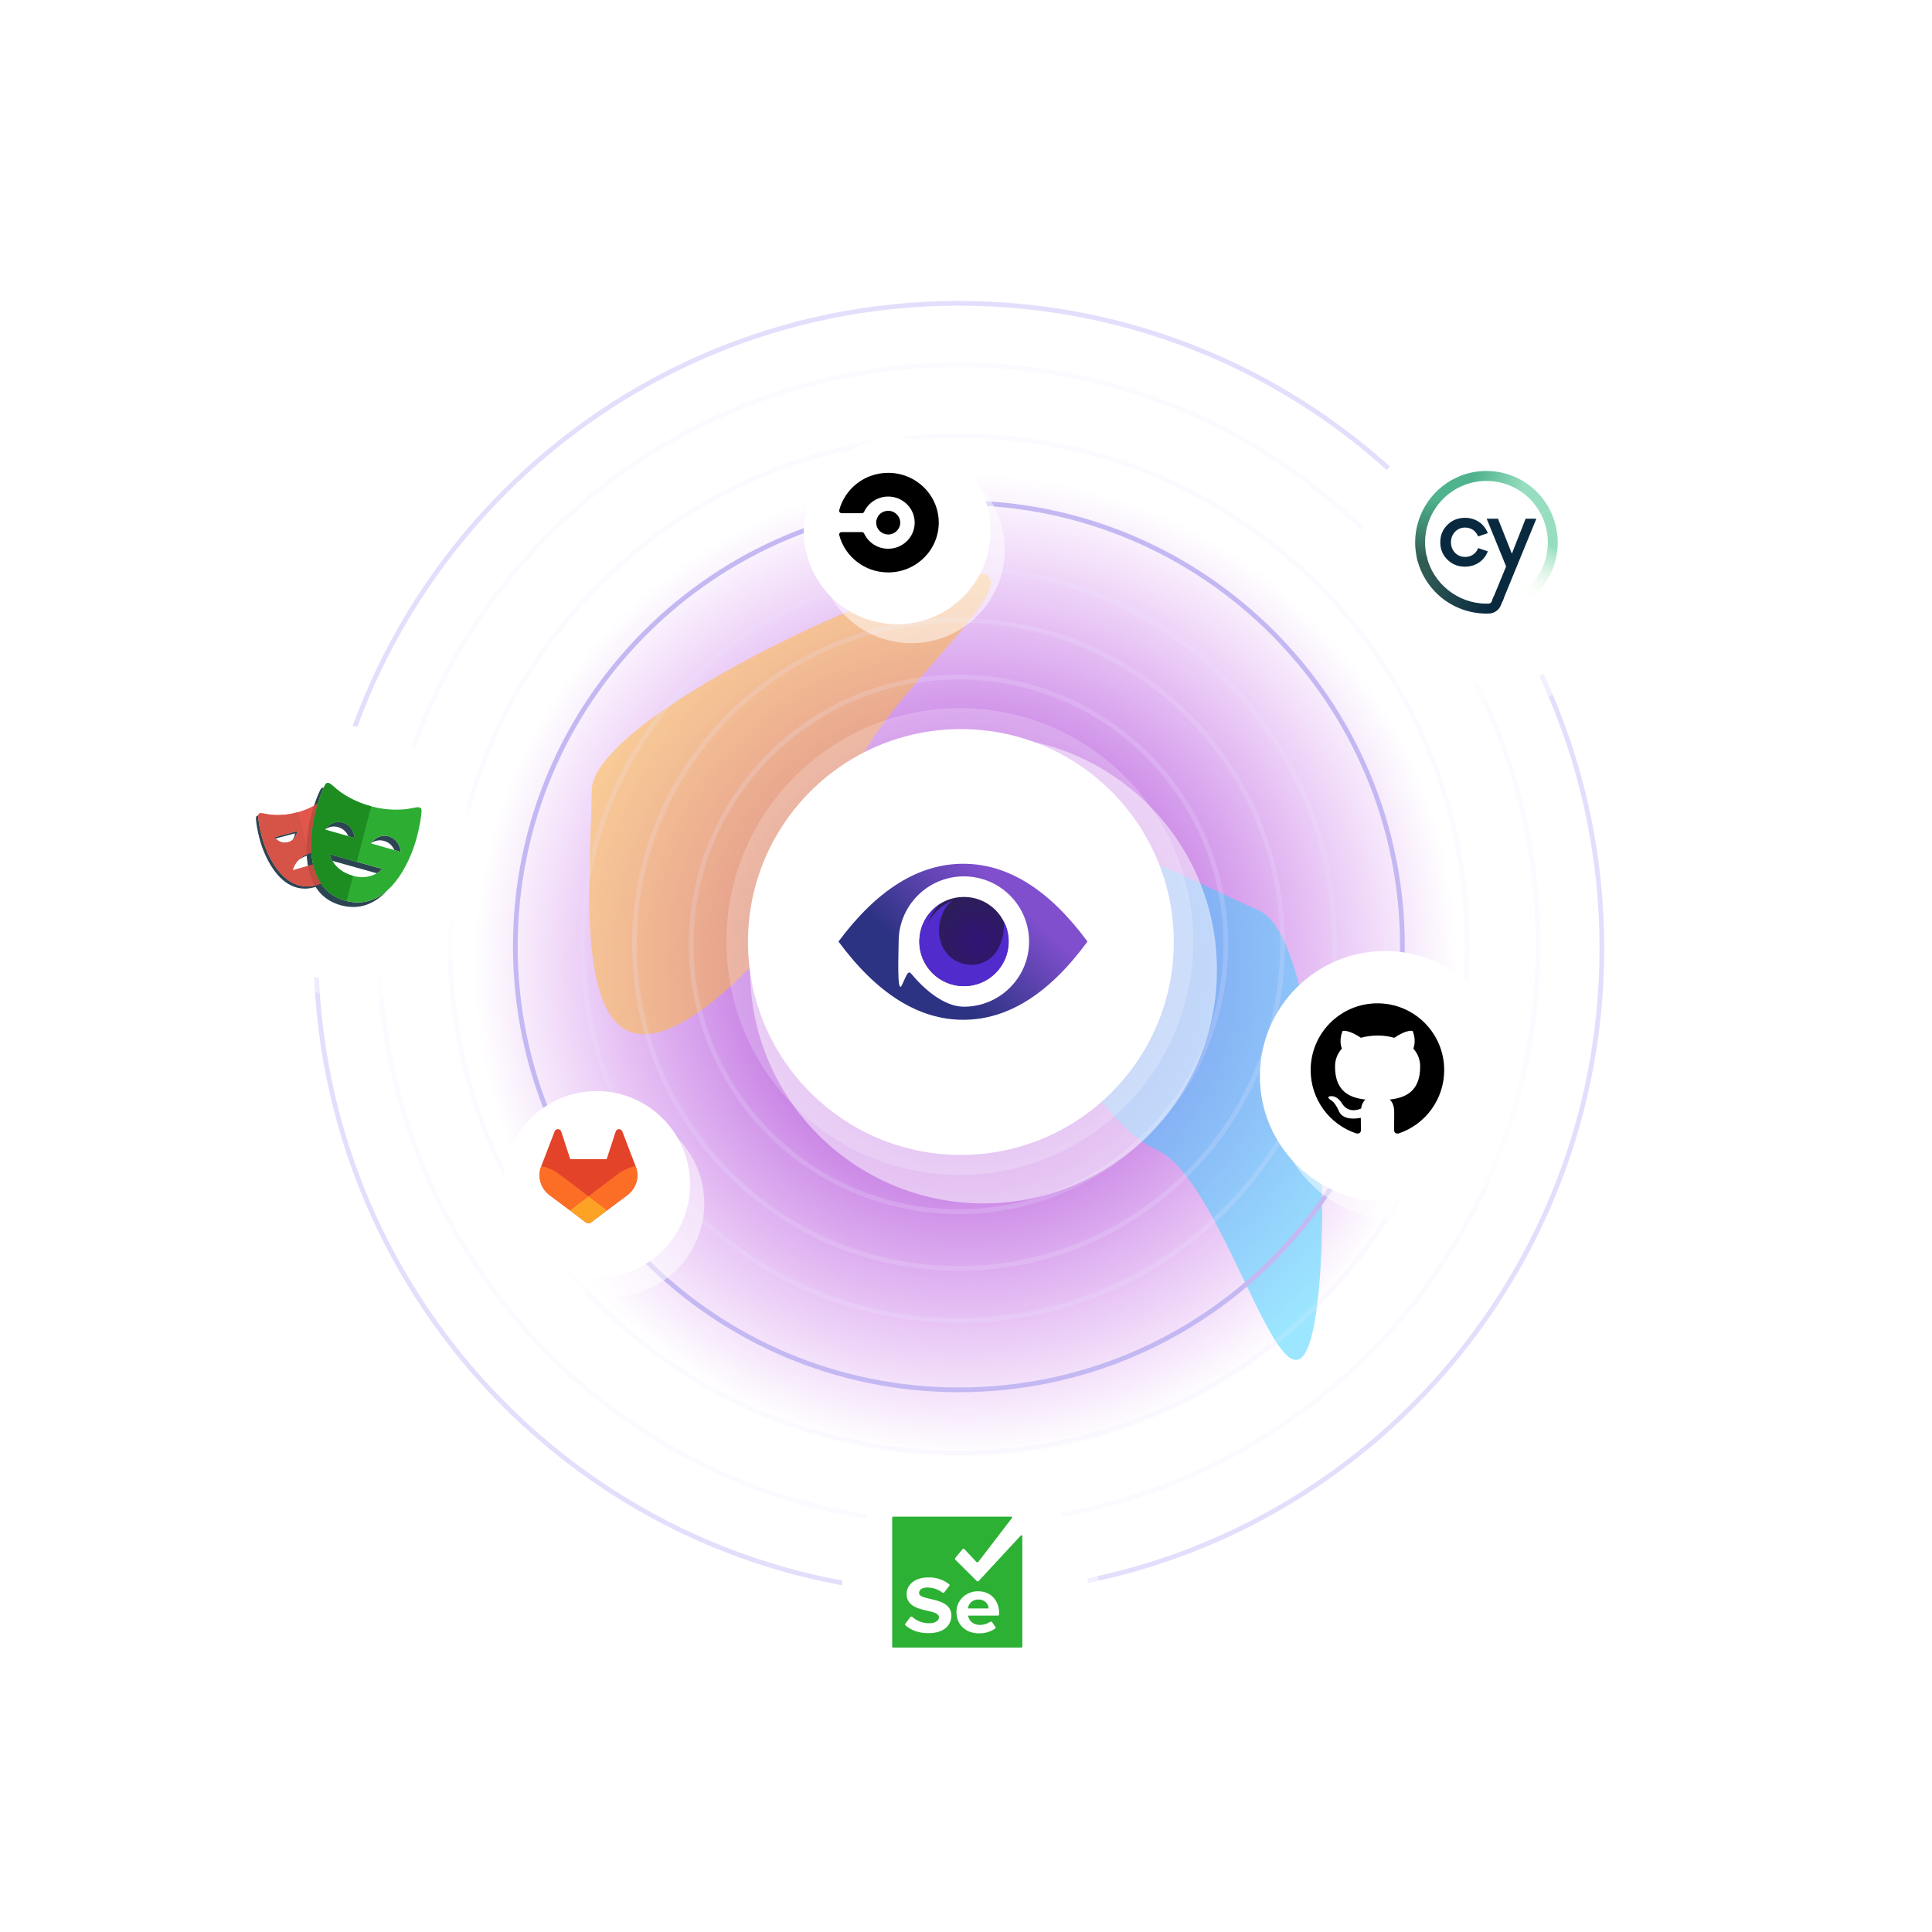 <svg fill="none" height="1102" viewBox="0 0 1102 1102" width="1102" xmlns="http://www.w3.org/2000/svg" xmlns:xlink="http://www.w3.org/1999/xlink"><filter id="a" color-interpolation-filters="sRGB" filterUnits="userSpaceOnUse" height="1101.04" width="1101.04" x=".26" y=".288"><feFlood flood-opacity="0" result="BackgroundImageFix"/><feBlend in="SourceGraphic" in2="BackgroundImageFix" mode="normal" result="shape"/><feGaussianBlur result="effect1_foregroundBlur_326_3855" stdDeviation="134.932"/></filter><filter id="b" color-interpolation-filters="sRGB" filterUnits="userSpaceOnUse" height="586.952" width="552.895" x="174.166" y="164.904"><feFlood flood-opacity="0" result="BackgroundImageFix"/><feBlend in="SourceGraphic" in2="BackgroundImageFix" mode="normal" result="shape"/><feGaussianBlur result="effect1_foregroundBlur_326_3855" stdDeviation="80.959"/></filter><filter id="c" color-interpolation-filters="sRGB" filterUnits="userSpaceOnUse" height="621.622" width="502.228" x="413.831" y="315.992"><feFlood flood-opacity="0" result="BackgroundImageFix"/><feBlend in="SourceGraphic" in2="BackgroundImageFix" mode="normal" result="shape"/><feGaussianBlur result="effect1_foregroundBlur_326_3855" stdDeviation="80.959"/></filter><filter id="d" color-interpolation-filters="sRGB" filterUnits="userSpaceOnUse" height="847.706" width="911.959" x="67.726" y="183.459"><feFlood flood-opacity="0" result="BackgroundImageFix"/><feBlend in="SourceGraphic" in2="BackgroundImageFix" mode="normal" result="shape"/><feGaussianBlur result="effect1_foregroundBlur_326_3855" stdDeviation="26.986"/></filter><filter id="e" color-interpolation-filters="sRGB" filterUnits="userSpaceOnUse" height="207.6" width="207.6" x="694.339" y="520.874"><feFlood flood-opacity="0" result="BackgroundImageFix"/><feColorMatrix in="SourceAlpha" result="hardAlpha" type="matrix" values="0 0 0 0 0 0 0 0 0 0 0 0 0 0 0 0 0 0 127 0"/><feOffset dx="10.794" dy="10.794"/><feGaussianBlur stdDeviation="16.192"/><feColorMatrix type="matrix" values="0 0 0 0 0.2 0 0 0 0 0.255 0 0 0 0 0.333 0 0 0 0.122 0"/><feBlend in2="BackgroundImageFix" mode="normal" result="effect1_dropShadow_326_3855"/><feBlend in="SourceGraphic" in2="effect1_dropShadow_326_3855" mode="normal" result="shape"/></filter><filter id="f" color-interpolation-filters="sRGB" filterUnits="userSpaceOnUse" height="171.286" width="171.286" x="262.786" y="600.763"><feFlood flood-opacity="0" result="BackgroundImageFix"/><feColorMatrix in="SourceAlpha" result="hardAlpha" type="matrix" values="0 0 0 0 0 0 0 0 0 0 0 0 0 0 0 0 0 0 127 0"/><feOffset dx="10.794" dy="10.794"/><feGaussianBlur stdDeviation="16.192"/><feColorMatrix type="matrix" values="0 0 0 0 0.2 0 0 0 0 0.255 0 0 0 0 0.333 0 0 0 0.122 0"/><feBlend in2="BackgroundImageFix" mode="normal" result="effect1_dropShadow_326_3855"/><feBlend in="SourceGraphic" in2="effect1_dropShadow_326_3855" mode="normal" result="shape"/></filter><filter id="g" color-interpolation-filters="sRGB" filterUnits="userSpaceOnUse" height="171.286" width="171.286" x="434.193" y="227.946"><feFlood flood-opacity="0" result="BackgroundImageFix"/><feColorMatrix in="SourceAlpha" result="hardAlpha" type="matrix" values="0 0 0 0 0 0 0 0 0 0 0 0 0 0 0 0 0 0 127 0"/><feOffset dx="10.794" dy="10.794"/><feGaussianBlur stdDeviation="16.192"/><feColorMatrix type="matrix" values="0 0 0 0 0.2 0 0 0 0 0.255 0 0 0 0 0.333 0 0 0 0.122 0"/><feBlend in2="BackgroundImageFix" mode="normal" result="effect1_dropShadow_326_3855"/><feBlend in="SourceGraphic" in2="effect1_dropShadow_326_3855" mode="normal" result="shape"/></filter><filter id="h" color-interpolation-filters="sRGB" filterUnits="userSpaceOnUse" height="331.065" width="331.065" x="395.458" y="387.726"><feFlood flood-opacity="0" result="BackgroundImageFix"/><feColorMatrix in="SourceAlpha" result="hardAlpha" type="matrix" values="0 0 0 0 0 0 0 0 0 0 0 0 0 0 0 0 0 0 127 0"/><feOffset dx="10.794" dy="10.794"/><feGaussianBlur stdDeviation="16.192"/><feColorMatrix type="matrix" values="0 0 0 0 0.2 0 0 0 0 0.255 0 0 0 0 0.333 0 0 0 0.122 0"/><feBlend in2="BackgroundImageFix" mode="normal" result="effect1_dropShadow_326_3855"/><feBlend in="SourceGraphic" in2="effect1_dropShadow_326_3855" mode="normal" result="shape"/></filter><filter id="i" color-interpolation-filters="sRGB" filterUnits="userSpaceOnUse" height="217.283" width="217.283" x="751.607" y="215.842"><feFlood flood-opacity="0" result="BackgroundImageFix"/><feColorMatrix in="SourceAlpha" result="hardAlpha" type="matrix" values="0 0 0 0 0 0 0 0 0 0 0 0 0 0 0 0 0 0 127 0"/><feOffset dx="10.794" dy="10.794"/><feGaussianBlur stdDeviation="16.192"/><feColorMatrix type="matrix" values="0 0 0 0 0.2 0 0 0 0 0.255 0 0 0 0 0.333 0 0 0 0.122 0"/><feBlend in2="BackgroundImageFix" mode="normal" result="effect1_dropShadow_326_3855"/><feBlend in="SourceGraphic" in2="effect1_dropShadow_326_3855" mode="normal" result="shape"/></filter><filter id="j" color-interpolation-filters="sRGB" filterUnits="userSpaceOnUse" height="205.179" width="205.179" x="455.981" y="815.191"><feFlood flood-opacity="0" result="BackgroundImageFix"/><feColorMatrix in="SourceAlpha" result="hardAlpha" type="matrix" values="0 0 0 0 0 0 0 0 0 0 0 0 0 0 0 0 0 0 127 0"/><feOffset dx="10.794" dy="10.794"/><feGaussianBlur stdDeviation="16.192"/><feColorMatrix type="matrix" values="0 0 0 0 0.2 0 0 0 0 0.255 0 0 0 0 0.333 0 0 0 0.122 0"/><feBlend in2="BackgroundImageFix" mode="normal" result="effect1_dropShadow_326_3855"/><feBlend in="SourceGraphic" in2="effect1_dropShadow_326_3855" mode="normal" result="shape"/></filter><filter id="k" color-interpolation-filters="sRGB" filterUnits="userSpaceOnUse" height="210.021" width="210.021" x="100.11" y="392.567"><feFlood flood-opacity="0" result="BackgroundImageFix"/><feColorMatrix in="SourceAlpha" result="hardAlpha" type="matrix" values="0 0 0 0 0 0 0 0 0 0 0 0 0 0 0 0 0 0 127 0"/><feOffset dx="10.794" dy="10.794"/><feGaussianBlur stdDeviation="16.192"/><feColorMatrix type="matrix" values="0 0 0 0 0.2 0 0 0 0 0.255 0 0 0 0 0.333 0 0 0 0.122 0"/><feBlend in2="BackgroundImageFix" mode="normal" result="effect1_dropShadow_326_3855"/><feBlend in="SourceGraphic" in2="effect1_dropShadow_326_3855" mode="normal" result="shape"/></filter><filter id="l" color-interpolation-filters="sRGB" filterUnits="userSpaceOnUse" height="164.422" width="164.422" x="707.832" y="531.669"><feFlood flood-opacity="0" result="BackgroundImageFix"/><feColorMatrix in="SourceAlpha" result="hardAlpha" type="matrix" values="0 0 0 0 0 0 0 0 0 0 0 0 0 0 0 0 0 0 127 0"/><feOffset dx="5.397" dy="5.397"/><feGaussianBlur stdDeviation="5.397"/><feColorMatrix type="matrix" values="0 0 0 0 0.182 0 0 0 0 0.045 0 0 0 0 0.194 0 0 0 0.2 0"/><feBlend in2="BackgroundImageFix" mode="normal" result="effect1_dropShadow_326_3855"/><feBlend in="SourceGraphic" in2="effect1_dropShadow_326_3855" mode="normal" result="shape"/></filter><filter id="m" color-interpolation-filters="sRGB" filterUnits="userSpaceOnUse" height="128.108" width="128.108" x="276.279" y="611.558"><feFlood flood-opacity="0" result="BackgroundImageFix"/><feColorMatrix in="SourceAlpha" result="hardAlpha" type="matrix" values="0 0 0 0 0 0 0 0 0 0 0 0 0 0 0 0 0 0 127 0"/><feOffset dx="5.397" dy="5.397"/><feGaussianBlur stdDeviation="5.397"/><feColorMatrix type="matrix" values="0 0 0 0 0.182 0 0 0 0 0.045 0 0 0 0 0.194 0 0 0 0.2 0"/><feBlend in2="BackgroundImageFix" mode="normal" result="effect1_dropShadow_326_3855"/><feBlend in="SourceGraphic" in2="effect1_dropShadow_326_3855" mode="normal" result="shape"/></filter><filter id="n" color-interpolation-filters="sRGB" filterUnits="userSpaceOnUse" height="128.108" width="128.108" x="447.686" y="238.741"><feFlood flood-opacity="0" result="BackgroundImageFix"/><feColorMatrix in="SourceAlpha" result="hardAlpha" type="matrix" values="0 0 0 0 0 0 0 0 0 0 0 0 0 0 0 0 0 0 127 0"/><feOffset dx="5.397" dy="5.397"/><feGaussianBlur stdDeviation="5.397"/><feColorMatrix type="matrix" values="0 0 0 0 0.182 0 0 0 0 0.045 0 0 0 0 0.194 0 0 0 0.2 0"/><feBlend in2="BackgroundImageFix" mode="normal" result="effect1_dropShadow_326_3855"/><feBlend in="SourceGraphic" in2="effect1_dropShadow_326_3855" mode="normal" result="shape"/></filter><filter id="o" color-interpolation-filters="sRGB" filterUnits="userSpaceOnUse" height="293.284" width="293.284" x="400.855" y="390.424"><feFlood flood-opacity="0" result="BackgroundImageFix"/><feBlend in="SourceGraphic" in2="BackgroundImageFix" mode="normal" result="shape"/><feGaussianBlur result="effect1_foregroundBlur_326_3855" stdDeviation="6.747"/></filter><filter id="p" color-interpolation-filters="sRGB" filterUnits="userSpaceOnUse" height="174.105" width="174.105" x="765.101" y="226.637"><feFlood flood-opacity="0" result="BackgroundImageFix"/><feColorMatrix in="SourceAlpha" result="hardAlpha" type="matrix" values="0 0 0 0 0 0 0 0 0 0 0 0 0 0 0 0 0 0 127 0"/><feOffset dx="5.397" dy="5.397"/><feGaussianBlur stdDeviation="5.397"/><feColorMatrix type="matrix" values="0 0 0 0 0.182 0 0 0 0 0.045 0 0 0 0 0.194 0 0 0 0.2 0"/><feBlend in2="BackgroundImageFix" mode="normal" result="effect1_dropShadow_326_3855"/><feBlend in="SourceGraphic" in2="effect1_dropShadow_326_3855" mode="normal" result="shape"/></filter><filter id="q" color-interpolation-filters="sRGB" filterUnits="userSpaceOnUse" height="162.001" width="162.001" x="469.474" y="825.986"><feFlood flood-opacity="0" result="BackgroundImageFix"/><feColorMatrix in="SourceAlpha" result="hardAlpha" type="matrix" values="0 0 0 0 0 0 0 0 0 0 0 0 0 0 0 0 0 0 127 0"/><feOffset dx="5.397" dy="5.397"/><feGaussianBlur stdDeviation="5.397"/><feColorMatrix type="matrix" values="0 0 0 0 0.182 0 0 0 0 0.045 0 0 0 0 0.194 0 0 0 0.2 0"/><feBlend in2="BackgroundImageFix" mode="normal" result="effect1_dropShadow_326_3855"/><feBlend in="SourceGraphic" in2="effect1_dropShadow_326_3855" mode="normal" result="shape"/></filter><filter id="r" color-interpolation-filters="sRGB" filterUnits="userSpaceOnUse" height="166.842" width="166.842" x="113.603" y="403.362"><feFlood flood-opacity="0" result="BackgroundImageFix"/><feColorMatrix in="SourceAlpha" result="hardAlpha" type="matrix" values="0 0 0 0 0 0 0 0 0 0 0 0 0 0 0 0 0 0 127 0"/><feOffset dx="5.397" dy="5.397"/><feGaussianBlur stdDeviation="5.397"/><feColorMatrix type="matrix" values="0 0 0 0 0.182 0 0 0 0 0.045 0 0 0 0 0.194 0 0 0 0.2 0"/><feBlend in2="BackgroundImageFix" mode="normal" result="effect1_dropShadow_326_3855"/><feBlend in="SourceGraphic" in2="effect1_dropShadow_326_3855" mode="normal" result="shape"/></filter><radialGradient id="s" cx="0" cy="0" gradientTransform="matrix(0 280.658 -280.658 0 550.781 550.808)" gradientUnits="userSpaceOnUse" r="1"><stop offset="0" stop-color="#9023c4"/><stop offset="1" stop-color="#b128e1" stop-opacity="0"/></radialGradient><radialGradient id="t" cx="0" cy="0" gradientTransform="matrix(0 280.658 -280.658 0 550.781 550.808)" gradientUnits="userSpaceOnUse" r="1"><stop offset="0" stop-color="#efafff"/><stop offset="1" stop-color="#ff29b6" stop-opacity="0"/></radialGradient><linearGradient id="u" gradientUnits="userSpaceOnUse" x1="592.051" x2="549.503" y1="525.463" y2="571.364"><stop offset="0" stop-color="#804fce"/><stop offset="1" stop-color="#2d3383"/></linearGradient><radialGradient id="v" cx="0" cy="0" gradientTransform="matrix(35.189 0 0 35.189 557.586 537.049)" gradientUnits="userSpaceOnUse" r="1"><stop offset="0" stop-color="#311476"/><stop offset="1" stop-color="#2b214f"/></radialGradient><radialGradient id="w" cx="0" cy="0" gradientTransform="matrix(35.732 18.254 -18.25 35.724 504.191 581.722)" gradientUnits="userSpaceOnUse" r="1"><stop offset="0" stop-color="#1b357a"/><stop offset="1" stop-color="#512bcd"/></radialGradient><radialGradient id="x" cx="0" cy="0" gradientTransform="matrix(32.697 25.317 -24.649 31.834 498.045 585.492)" gradientUnits="userSpaceOnUse" r="1"><stop offset="0" stop-color="#493ca8"/><stop offset="1" stop-color="#512bcc"/></radialGradient><linearGradient id="y" gradientUnits="userSpaceOnUse" x1="811.317" x2="850.15" y1="331.54" y2="341.909"><stop offset="0" stop-color="#315c55"/><stop offset="1" stop-color="#09293f"/></linearGradient><linearGradient id="z" gradientUnits="userSpaceOnUse" x1="822.404" x2="818.789" y1="284.649" y2="319.837"><stop offset="0" stop-color="#4fb38d"/><stop offset="1" stop-color="#315c55"/></linearGradient><linearGradient id="A" gradientUnits="userSpaceOnUse" x1="839.442" x2="868.103" y1="280.918" y2="286.173"><stop offset="0" stop-color="#4fb38d"/><stop offset="1" stop-color="#97dec0"/></linearGradient><linearGradient id="B" gradientUnits="userSpaceOnUse" x1="877.237" x2="861.608" y1="307.516" y2="336.777"><stop offset="0" stop-color="#97dec0"/><stop offset="1" stop-color="#fffff0" stop-opacity="0"/></linearGradient><clipPath id="C"><path d="m747.509 571.346h76.177v76.177h-76.177z"/></clipPath><clipPath id="D"><path d="m307.241 642.52h56.81v56.81h-56.81z"/></clipPath><clipPath id="E"><path d="m478.648 269.703h56.81v56.81h-56.81z"/></clipPath><clipPath id="F"><path d="m478.26 467.829h142.026v142.026h-142.026z"/></clipPath><clipPath id="G"><path d="m807.102 268.638h81.342v81.342h-81.342z"/></clipPath><clipPath id="H"><path d="m508.57 865.081h74.886v74.886h-74.886z"/></clipPath><clipPath id="I"><path d="m145.986 434.767h94.452v94.452h-94.452z"/></clipPath><mask height="562" maskUnits="userSpaceOnUse" width="562" x="270" y="270"><circle cx="550.781" cy="550.808" fill="url(#t)" r="280.658"/></mask><g filter="url(#a)"><circle cx="550.781" cy="550.808" fill="url(#s)" r="280.658"/></g><g filter="url(#b)" opacity=".5"><path d="m485.906 450.959c0 40.987-77.645 138.979-118.632 138.979-40.986 0-29.793-97.992-29.793-138.979 0-40.986 177.603-124.137 218.589-124.137s-70.164 83.151-70.164 124.137z" fill="#ffb933"/></g><g filter="url(#c)" opacity=".5"><path d="m659.406 655.656c-37.664-16.164-97.096-126.16-80.932-163.825 16.163-37.665 101.8 11.266 139.465 27.429s44.038 212.164 27.874 249.828c-16.163 37.665-48.742-97.269-86.407-113.432z" fill="#39cfff"/></g><g stroke-width="2.699"><path d="m546.942 908.951c202.559 0 366.765-164.748 366.765-367.975 0-203.228-164.206-367.976-366.765-367.976s-366.765 164.748-366.765 367.976c0 203.227 164.206 367.975 366.765 367.975z" stroke="#e4defc"/><path d="m546.942 792.748c139.719 0 252.983-113.264 252.983-252.983s-113.264-252.983-252.983-252.983-252.983 113.264-252.983 252.983 113.264 252.983 252.983 252.983z" stroke="#c4b8f3"/><path d="m546.733 753.205c118.488 0 214.541-96.053 214.541-214.541 0-118.487-96.053-214.541-214.541-214.541s-214.541 96.054-214.541 214.541c0 118.488 96.053 214.541 214.541 214.541z" opacity=".2" stroke="#ede9fe"/><path d="m546.733 828.767c160.219 0 290.103-129.883 290.103-290.103 0-160.219-129.884-290.102-290.103-290.102s-290.103 129.883-290.103 290.102c0 160.22 129.884 290.103 290.103 290.103z" opacity=".2" stroke="#ede9fe"/><path d="m546.733 869.247c182.575 0 330.582-148.007 330.582-330.583 0-182.575-148.007-330.582-330.582-330.582-182.576 0-330.582 148.007-330.582 330.582 0 182.576 148.006 330.583 330.582 330.583z" opacity=".2" stroke="#ede9fe"/><path d="m546.733 723.52c102.093 0 184.856-82.762 184.856-184.856 0-102.093-82.763-184.856-184.856-184.856s-184.856 82.763-184.856 184.856c0 102.094 82.763 184.856 184.856 184.856z" opacity=".2" stroke="#ede9fe"/><path d="m546.733 691.137c84.208 0 152.472-68.264 152.472-152.473 0-84.208-68.264-152.472-152.472-152.472s-152.473 68.264-152.473 152.472c0 84.209 68.265 152.473 152.473 152.473z" opacity=".2" stroke="#ede9fe"/></g><g filter="url(#d)" opacity=".5"><g filter="url(#e)"><path d="m787.345 685.296c39.442 0 71.416-31.974 71.416-71.416s-31.974-71.417-71.416-71.417c-39.443 0-71.417 31.975-71.417 71.417s31.974 71.416 71.417 71.416z" fill="#fff"/></g><g filter="url(#f)"><path d="m337.635 728.871c29.415 0 53.26-23.845 53.26-53.259 0-29.415-23.845-53.26-53.26-53.26-29.414 0-53.26 23.845-53.26 53.26 0 29.414 23.846 53.259 53.26 53.259z" fill="#fff"/></g><g filter="url(#g)"><path d="m509.042 356.055c29.414 0 53.259-23.846 53.259-53.26s-23.845-53.26-53.259-53.26c-29.415 0-53.26 23.846-53.26 53.26s23.845 53.26 53.26 53.26z" fill="#fff"/></g><g filter="url(#h)"><path d="m550.196 675.613c73.536 0 133.149-59.613 133.149-133.149s-59.613-133.149-133.149-133.149-133.149 59.613-133.149 133.149 59.613 133.149 133.149 133.149z" fill="#fff"/></g><g filter="url(#i)"><path d="m849.454 389.947c42.117 0 76.258-34.142 76.258-76.258s-34.141-76.258-76.258-76.258c-42.116 0-76.258 34.142-76.258 76.258s34.142 76.258 76.258 76.258z" fill="#fff"/></g><g filter="url(#j)"><path d="m547.776 977.192c38.773 0 70.206-31.433 70.206-70.206 0-38.774-31.433-70.206-70.206-70.206-38.774 0-70.206 31.432-70.206 70.206 0 38.773 31.432 70.206 70.206 70.206z" fill="#fff"/></g><g filter="url(#k)" opacity=".8"><path d="m194.325 559.41c40.111 0 72.627-32.516 72.627-72.627 0-40.11-32.516-72.627-72.627-72.627-40.11 0-72.626 32.517-72.626 72.627 0 40.111 32.516 72.627 72.626 72.627z" fill="#fff"/></g></g><g filter="url(#l)"><path d="m784.646 679.898c39.442 0 71.416-31.974 71.416-71.416s-31.974-71.416-71.416-71.416-71.416 31.974-71.416 71.416 31.974 71.416 71.416 71.416z" fill="#fff"/></g><g clip-path="url(#C)"><path clip-rule="evenodd" d="m785.679 572.285c-21.044 0-38.089 17.045-38.089 38.089 0 16.854 10.903 31.09 26.043 36.136 1.904.334 2.619-.809 2.619-1.809 0-.904-.048-3.904-.048-7.094-9.57 1.762-12.046-2.333-12.807-4.475-.429-1.095-2.286-4.476-3.904-5.38-1.334-.714-3.238-2.476-.048-2.524 2.999-.047 5.142 2.762 5.856 3.904 3.428 5.761 8.903 4.143 11.093 3.143.334-2.476 1.334-4.142 2.429-5.095-8.475-.952-17.331-4.237-17.331-18.806 0-4.142 1.476-7.57 3.904-10.236-.381-.952-1.714-4.856.381-10.094 0 0 3.19-.999 10.475 3.904 3.047-.857 6.284-1.285 9.522-1.285 3.237 0 6.475.428 9.522 1.285 7.284-4.951 10.474-3.904 10.474-3.904 2.095 5.238.762 9.142.381 10.094 2.428 2.666 3.904 6.046 3.904 10.236 0 14.617-8.903 17.854-17.378 18.806 1.381 1.191 2.571 3.476 2.571 7.047 0 5.094-.047 9.189-.047 10.474 0 1 .714 2.19 2.618 1.809 7.561-2.552 14.132-7.412 18.786-13.894 4.655-6.483 7.16-14.262 7.162-22.242 0-21.044-17.044-38.089-38.088-38.089z" fill="#000" fill-rule="evenodd"/></g><g filter="url(#m)"><path d="m334.936 723.474c29.415 0 53.26-23.845 53.26-53.259 0-29.415-23.845-53.26-53.26-53.26-29.414 0-53.259 23.845-53.259 53.26 0 29.414 23.845 53.259 53.259 53.259z" fill="#fff"/></g><g clip-path="url(#D)"><path d="m362.611 665.325-.078-.201-7.594-19.816c-.154-.389-.428-.718-.781-.942-.354-.219-.766-.325-1.182-.303-.415.023-.814.172-1.142.428-.324.264-.56.621-.674 1.023l-5.126 15.686h-20.761l-5.127-15.686c-.111-.404-.347-.763-.673-1.025-.328-.257-.727-.406-1.143-.428-.415-.023-.828.083-1.181.303-.353.224-.626.553-.782.941l-7.607 19.807-.076.201c-2.245 5.867-.338 12.512 4.677 16.296l.026.02.07.049 11.567 8.662 5.722 4.331 3.486 2.632c.407.309.905.477 1.417.477s1.01-.168 1.418-.477l3.486-2.632 5.722-4.331 11.636-8.714.029-.023c5.004-3.784 6.907-10.418 4.671-16.278z" fill="#e24329"/><path d="m362.612 665.324-.079-.2c-3.7.759-7.186 2.326-10.21 4.589l-16.676 12.61c5.679 4.296 10.622 8.029 10.622 8.029l11.637-8.714.029-.023c5.011-3.785 6.917-10.425 4.677-16.291z" fill="#fc6d26"/><path d="m325.023 690.351 5.723 4.331 3.486 2.632c.407.309.905.477 1.417.477s1.01-.168 1.418-.477l3.486-2.632 5.722-4.331s-4.95-3.744-10.628-8.029c-3.544 2.674-7.085 5.35-10.624 8.029z" fill="#fca326"/><path d="m318.967 669.713c-3.022-2.267-6.507-3.839-10.207-4.601l-.076.2c-2.245 5.867-.338 12.513 4.677 16.296l.026.02.07.05 11.567 8.662 10.622-8.029z" fill="#fc6d26"/></g><g filter="url(#n)"><path d="m506.343 350.657c29.414 0 53.259-23.845 53.259-53.259 0-29.415-23.845-53.26-53.259-53.26-29.415 0-53.26 23.845-53.26 53.26 0 29.414 23.845 53.259 53.26 53.259z" fill="#fff"/></g><g clip-path="url(#E)"><path d="m499.762 298.108c-.002-.887.174-1.766.518-2.586s.848-1.565 1.485-2.193c.636-.628 1.392-1.126 2.224-1.466.832-.339 1.724-.514 2.625-.514 3.785 0 6.873 3.041 6.873 6.759 0 3.717-3.088 6.758-6.873 6.758-1.817-.006-3.558-.72-4.842-1.987-1.284-1.266-2.007-2.982-2.01-4.771zm6.854-28.405c-13.462 0-24.74 9.089-27.941 21.358-.027.093-.027.169-.027.29 0 .738.611 1.369 1.379 1.369h11.623c.264.004.522-.07.743-.211.221-.142.393-.346.496-.585 2.403-5.113 7.643-8.692 13.736-8.692 8.328 0 15.106 6.676 15.106 14.886 0 8.211-6.778 14.886-15.115 14.886-6.084 0-11.33-3.55-13.727-8.692-.233-.452-.694-.795-1.239-.795h-11.623c-.182-.001-.361.034-.529.102-.167.068-.32.168-.448.294-.128.127-.23.277-.299.442s-.104.342-.103.52c0 .093.036.178.036.286 3.174 12.262 14.47 21.352 27.932 21.352 15.922 0 28.842-12.724 28.842-28.405 0-15.673-12.92-28.405-28.842-28.405z" fill="#000"/></g><g filter="url(#o)" opacity=".2"><path d="m547.497 670.215c73.537 0 133.149-59.613 133.149-133.149s-59.612-133.149-133.149-133.149c-73.536 0-133.149 59.613-133.149 133.149s59.613 133.149 133.149 133.149z" fill="#fff"/></g><path d="m548.082 658.753c67.069 0 121.439-54.369 121.439-121.438 0-67.068-54.37-121.438-121.439-121.438-67.068 0-121.438 54.37-121.438 121.438 0 67.069 54.37 121.438 121.438 121.438z" fill="#fff"/><g clip-path="url(#F)"><path clip-rule="evenodd" d="m478.26 537.052c22.005-29.58 45.73-44.369 71.175-44.369 25.444 0 49.061 14.789 70.85 44.369-21.789 29.753-45.406 44.63-70.85 44.63-25.445 0-49.17-14.877-71.175-44.63z" fill="url(#u)" fill-rule="evenodd"/><path clip-rule="evenodd" d="m549.782 574.222c20.542 0 37.196-16.643 37.196-37.173 0-20.529-16.654-37.172-37.196-37.172s-37.196 16.643-37.196 37.172c0 5.748-1.178 31.431 1.926 24.711 3.104-6.722 3.519-8.434 5.479-6.083 6.824 8.181 18.3 18.544 29.791 18.544z" fill="#fff" fill-rule="evenodd"/><path d="m549.806 562.496c14.054 0 25.447-11.393 25.447-25.447s-11.393-25.447-25.447-25.447-25.448 11.393-25.448 25.447 11.394 25.447 25.448 25.447z" fill="url(#v)"/><g clip-rule="evenodd" fill-rule="evenodd"><path d="m559.442 560.635c13.049-5.27 19.354-20.118 14.081-33.163 0 26.441-28.642 31.854-38.485 22.006-9.844-9.847-8.338-30.43 5.313-36.083-13.049 5.27-19.353 20.118-14.08 33.163 5.271 13.045 20.123 19.348 33.171 14.077z" fill="url(#w)"/><path d="m559.336 557.56c10.874-4.263 18.72-18.683 13.447-31.728.001 26.441-21.705 29.068-31.549 19.221s-5.278-26.572 2.157-31.382c-13.048 5.271-19.361 18.337-14.089 31.382 5.272 13.046 19.16 16.771 30.034 12.507z" fill="url(#x)"/></g></g><g filter="url(#p)"><path d="m846.756 384.55c42.116 0 76.258-34.142 76.258-76.258s-34.142-76.258-76.258-76.258-76.258 34.142-76.258 76.258 34.142 76.258 76.258 76.258z" fill="#fff"/></g><g clip-path="url(#G)"><path d="m852.196 339.794-1.377 3.344c-.274.662-.9 1.111-1.604 1.141-.465.018-.934.031-1.408.031-16.212-.009-30.557-11.475-34.111-27.274l-5.519 1.25c1.995 8.862 7.001 16.905 14.097 22.653 7.178 5.814 16.221 9.023 25.472 9.041h.083c.543 0 1.082-.013 1.621-.035 2.903-.122 5.497-1.947 6.605-4.651l1.799-4.372z" fill="url(#y)"/><path d="m808.63 320.085c-.959-3.511-1.444-7.135-1.442-10.774 0-16.679 10.441-31.929 25.985-37.943l2.038 5.291c-13.379 5.178-22.366 18.299-22.366 32.652-.002 3.132.415 6.25 1.239 9.271z" fill="url(#z)"/><path d="m878.9 293.199c-6.049-11.649-17.955-18.887-31.065-18.887-4.646 0-9.16.897-13.41 2.661l-2.168-5.239c4.94-2.051 10.181-3.096 15.578-3.096 15.23 0 29.057 8.405 36.084 21.939l-5.019 2.621z" fill="url(#A)"/><path d="m835.698 300.919c3.281 0 5.953 1.755 7.326 4.817l.109.239 5.51-1.877-.118-.283c-2.133-5.212-7.048-8.452-12.827-8.452-4.063 0-7.366 1.306-10.095 3.989-2.711 2.665-4.084 6.018-4.084 9.968 0 3.914 1.373 7.25 4.084 9.915 2.729 2.683 6.032 3.989 10.095 3.989 5.779 0 10.694-3.24 12.827-8.448l.118-.283-5.519-1.881-.104.248c-1.23 3.009-3.968 4.808-7.322 4.808-2.286 0-4.215-.801-5.745-2.378-1.547-1.598-2.329-3.606-2.329-5.966 0-2.378.765-4.346 2.329-6.018 1.525-1.586 3.459-2.387 5.745-2.387z" fill="#09293f"/><path d="m870.209 295.877-7.852 19.931-7.904-19.931h-6.466l11.085 27.204-7.887 19.187 5.653 1.128 19.481-47.519z" fill="#09293f"/><path d="m883.918 290.577c2.861 5.573 4.611 12.118 4.611 18.818 0 15.633-8.792 29.205-21.687 36.014l-2.786-4.941c11.182-5.831 18.819-17.557 18.819-31.073 0-5.866-1.434-11.341-3.976-16.196z" fill="url(#B)"/></g><g filter="url(#q)"><path d="m545.077 971.794c38.774 0 70.206-31.432 70.206-70.205 0-38.774-31.432-70.206-70.206-70.206-38.773 0-70.206 31.432-70.206 70.206 0 38.773 31.433 70.205 70.206 70.205z" fill="#fff"/></g><g clip-path="url(#H)"><path d="m576.796 865.082c.093-.005.186.014.269.056.082.043.15.107.196.185.047.077.069.166.066.256-.004.089-.034.176-.086.25l-19.226 25.071c-.069.075-.155.136-.251.177-.096.042-.199.063-.304.063s-.209-.021-.305-.063c-.096-.041-.181-.102-.251-.177l-6.779-7.255c-.082-.081-.182-.144-.292-.183-.11-.04-.229-.055-.346-.045-.117.011-.231.046-.332.104s-.187.137-.252.231l-4.112 5.014c-.064.139-.088.292-.068.442s.082.293.179.412l12.224 12.162c.07.075.155.136.251.177.096.042.2.063.305.063s.209-.021.305-.063c.095-.041.181-.102.251-.177l24.003-25.924c.07-.072.159-.122.259-.144.099-.023.202-.017.298.018.095.034.177.095.237.174.059.08.092.174.095.272v63.051c.005.071-.006.142-.033.209-.026.066-.067.127-.119.177-.053.051-.116.09-.186.115-.069.025-.143.036-.217.032h-73.123c-.074.004-.149-.007-.218-.032-.07-.025-.133-.064-.185-.115-.053-.05-.094-.111-.12-.177-.026-.067-.038-.138-.033-.209v-73.613c-.005-.071.006-.143.033-.209.026-.067.067-.128.119-.178.053-.051.116-.09.186-.115.069-.025.143-.036.218-.032zm-18.892 42.568c-1.637-.028-3.263.263-4.78.855s-2.893 1.473-4.046 2.589c-1.153 1.117-2.058 2.446-2.661 3.907-.603 1.462-.892 3.026-.848 4.597 0 7.361 5.556 12.056 12.779 12.056 3.344.08 6.623-.895 9.336-2.774.121-.106.199-.251.22-.407.02-.157-.018-.315-.109-.447l-2.001-2.88c-.108-.12-.259-.197-.423-.216-.164-.02-.33.019-.466.109-1.738 1.14-3.784 1.77-5.889 1.814-3.89 0-6.335-2.347-6.779-5.121.004-.055.028-.108.069-.147s.095-.063.153-.066h16.78c.173-.012.336-.083.459-.2.122-.118.196-.275.208-.441v-.64c0-7.468-4.89-12.589-12.002-12.589zm-16.558-4.055c-3.376-2.648-7.647-4.015-12.002-3.84-7.557 0-12.224 4.267-12.224 9.388 0 11.629 18.447 7.895 18.447 13.336 0 1.707-1.778 3.414-5.556 3.414-3.589.028-7.051-1.271-9.669-3.628-.077-.069-.169-.122-.269-.154-.1-.033-.206-.045-.312-.034-.105.01-.207.041-.298.092-.092.051-.171.12-.232.203l-2.889 3.841c-.091.131-.13.289-.109.446.02.157.098.301.22.407 3.001 2.667 7.224 4.481 13.113 4.481 8.668 0 12.891-4.268 13.114-9.815 0-11.522-18.448-8.215-18.448-13.122 0-1.814 1.667-3.094 4.556-3.094 3.185-.042 6.287.976 8.78 2.88.072.057.156.1.246.125.09.026.184.034.277.024s.183-.038.265-.081c.082-.044.154-.103.212-.174l2.889-3.734c.06-.07.104-.15.131-.237.026-.086.035-.176.024-.266-.01-.089-.039-.176-.085-.254-.045-.079-.107-.148-.181-.204zm16.669 8.749c3.023-.163 5.632 2.011 5.89 4.907-.004.056-.028.108-.069.147s-.095.063-.153.066h-11.336c-.057-.003-.111-.027-.152-.066s-.066-.091-.07-.147c.372-2.839 2.91-4.954 5.89-4.907z" fill="#2cb134"/></g><g filter="url(#r)"><path d="m191.627 554.013c40.11 0 72.626-32.516 72.626-72.627s-32.516-72.627-72.626-72.627c-40.111 0-72.627 32.516-72.627 72.627s32.516 72.627 72.627 72.627z" fill="#fff"/></g><g clip-path="url(#I)"><path d="m177.119 486.551c-3.526 1-5.839 2.755-7.363 4.507 1.459-1.277 3.415-2.449 6.052-3.197 2.697-.764 4.998-.759 6.9-.391v-1.487c-1.623-.149-3.482-.031-5.589.568zm-7.524-12.5-13.095 3.45s.239.337.681.787l11.102-2.926s-.157 2.028-1.523 3.841c2.584-1.955 2.835-5.152 2.835-5.152zm10.961 30.775c-18.428 4.963-28.177-16.393-31.129-27.477-1.363-5.117-1.959-8.991-2.118-11.492-.015-.226-.012-.453.01-.679-.956.057-1.414.554-1.321 1.991.159 2.499.754 6.373 2.118 11.491 2.95 11.083 12.701 32.439 31.129 27.476 4.011-1.081 7.024-3.049 9.286-5.561-2.085 1.883-4.694 3.366-7.975 4.251zm3.462-43.845v1.312h7.228c-.148-.465-.297-.883-.446-1.312z" fill="#2d4552"/><path d="m192.862 471.783c3.25.923 4.97 3.202 5.878 5.219l3.625 1.029s-.494-7.059-6.879-8.872c-5.973-1.697-9.649 3.319-10.096 3.968 1.738-1.238 4.275-2.252 7.472-1.344zm28.851 5.251c-5.979-1.704-9.653 3.322-10.093 3.962 1.739-1.237 4.275-2.251 7.47-1.339 3.246.924 4.963 3.201 5.875 5.219l3.629 1.033s-.502-7.06-6.881-8.875zm-3.601 18.611-30.15-8.428s.326 1.654 1.578 3.797l25.386 7.097c2.089-1.209 3.186-2.466 3.186-2.466zm-20.903 18.143c-23.873-6.4-20.987-36.818-17.124-51.231 1.59-5.94 3.225-10.355 4.582-13.315-.81-.166-1.48.26-2.142 1.606-1.44 2.92-3.281 7.675-5.063 14.331-3.861 14.414-6.748 44.83 17.124 51.231 11.252 3.014 20.018-1.567 26.553-8.762-6.203 5.617-14.122 8.767-23.93 6.14z" fill="#2d4552"/><path d="m184.018 497.698v-6.138l-17.054 4.836s1.26-7.322 10.154-9.845c2.698-.765 4.999-.76 6.9-.392v-25.178h8.54c-.93-2.873-1.83-5.085-2.585-6.622-1.25-2.544-2.531-.857-5.439 1.575-2.048 1.712-7.225 5.362-15.016 7.461-7.79 2.101-14.088 1.544-16.716 1.089-3.725-.643-5.674-1.461-5.491 1.373.158 2.499.753 6.374 2.117 11.492 2.951 11.083 12.701 32.439 31.129 27.475 4.813-1.297 8.211-3.86 10.566-7.128h-7.105zm-27.519-20.197 13.095-3.449s-.381 5.037-5.29 6.332c-4.911 1.292-7.805-2.883-7.805-2.883z" fill="#e2574c"/><path d="m233.304 461.273c-3.404.596-11.57 1.34-21.663-1.365-10.096-2.704-16.794-7.432-19.448-9.655-3.762-3.151-5.417-5.341-7.045-2.029-1.44 2.922-3.282 7.677-5.064 14.333-3.861 14.413-6.747 44.83 17.125 51.23 23.866 6.396 36.573-21.391 40.435-35.806 1.782-6.654 2.563-11.694 2.778-14.943.245-3.681-2.283-2.612-7.117-1.765zm-47.962 11.925s3.762-5.851 10.142-4.038c6.385 1.814 6.879 8.872 6.879 8.872zm15.575 26.256c-11.223-3.288-12.954-12.237-12.954-12.237l30.149 8.429c0-.002-6.086 7.054-17.195 3.807zm10.659-18.393s3.757-5.846 10.137-4.028c6.379 1.817 6.881 8.875 6.881 8.875l-17.017-4.847z" fill="#2ead33"/><path d="m178.059 493.25-11.095 3.144s1.205-6.866 9.379-9.587l-6.282-23.577-.543.165c-7.791 2.101-14.089 1.544-16.716 1.089-3.726-.643-5.674-1.461-5.492 1.373.158 2.499.754 6.374 2.118 11.492 2.95 11.083 12.701 32.438 31.128 27.475l.543-.17-3.04-11.405zm-21.56-15.749 13.096-3.45s-.382 5.038-5.291 6.332c-4.911 1.293-7.805-2.882-7.805-2.882z" fill="#d65348"/><path d="m201.423 499.577-.507-.123c-11.224-3.288-12.954-12.237-12.954-12.237l15.546 4.345 8.231-31.628-.1-.026c-10.095-2.704-16.793-7.432-19.447-9.655-3.762-3.151-5.417-5.341-7.046-2.028-1.438 2.921-3.28 7.676-5.062 14.332-3.861 14.414-6.747 44.83 17.125 51.23l.489.111zm-16.081-26.379s3.762-5.852 10.142-4.038c6.385 1.814 6.879 8.872 6.879 8.872z" fill="#1d8d22"/><path d="m178.624 493.089-2.976.844c.704 3.963 1.943 7.766 3.887 11.125.339-.075.674-.139 1.019-.233.904-.244 1.741-.546 2.548-.875-2.173-3.225-3.61-6.938-4.478-10.861zm-1.162-27.91c-1.529 5.707-2.897 13.921-2.52 22.16.674-.293 1.386-.565 2.177-.79l.55-.123c-.671-8.8.78-17.768 2.415-23.869.388-1.447.803-2.887 1.245-4.318-.72.46-1.455.896-2.204 1.308-.603 1.863-1.158 3.741-1.663 5.632z" fill="#c04b41"/></g></svg>